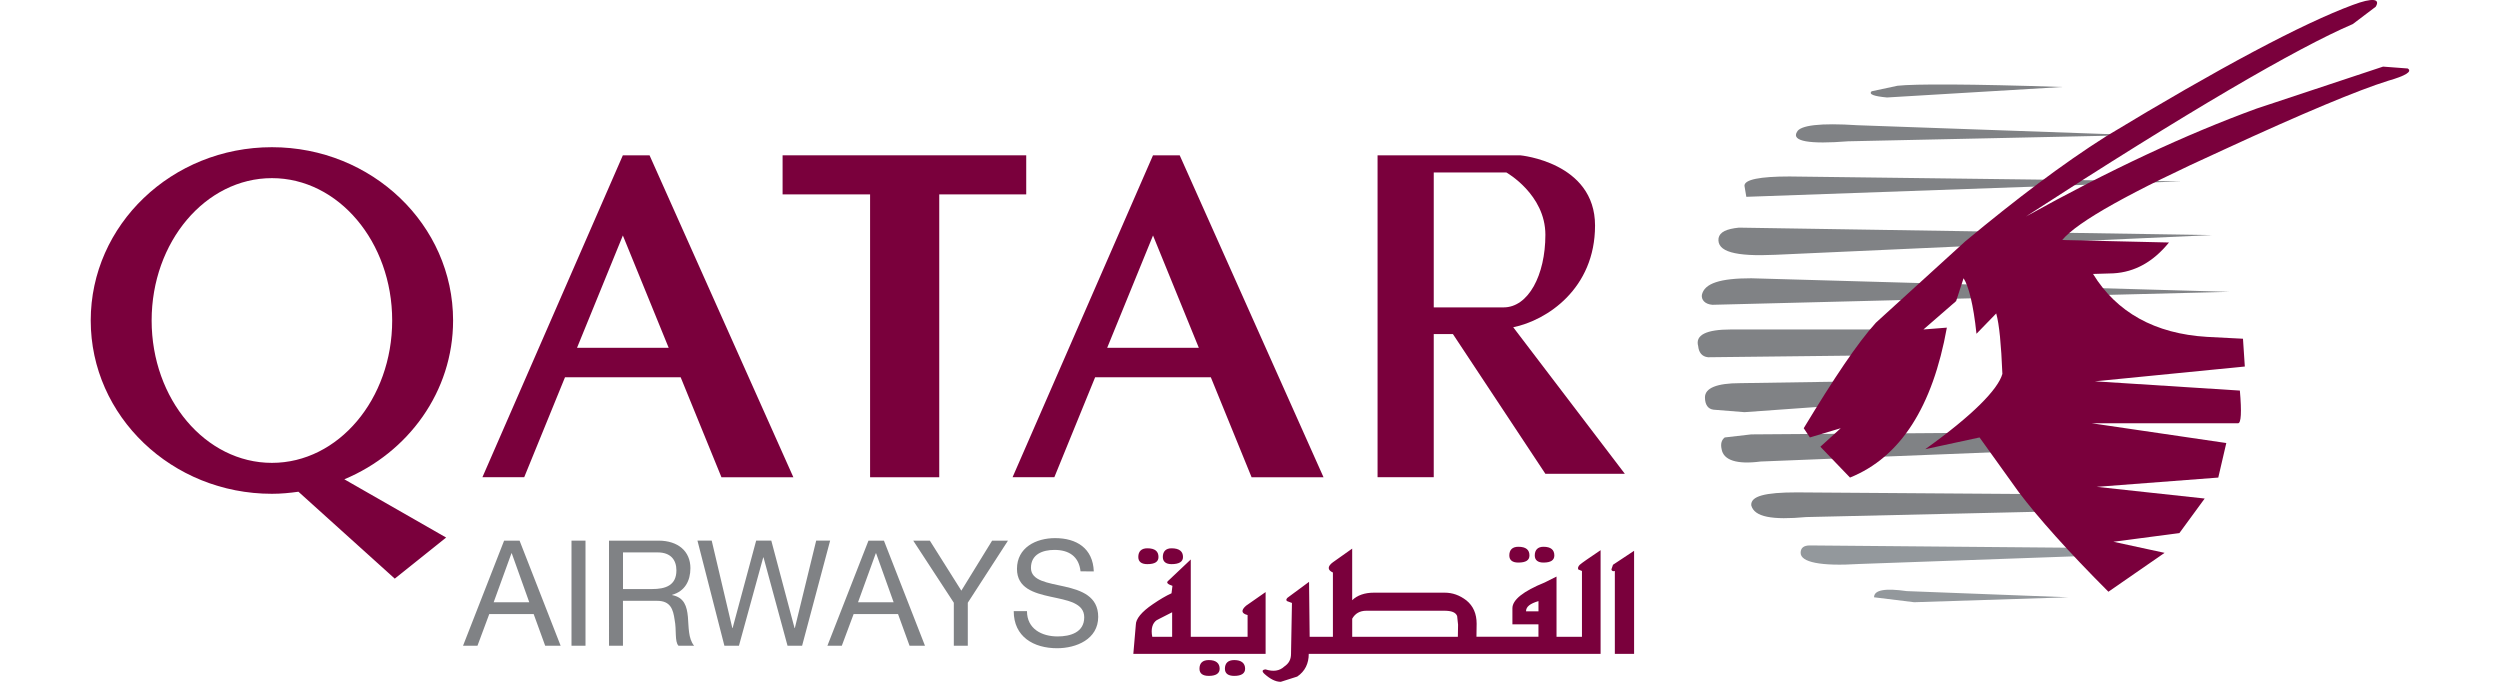 <?xml version="1.0" encoding="utf-8"?>
<!-- Generator: Adobe Illustrator 15.1.0, SVG Export Plug-In . SVG Version: 6.00 Build 0)  -->
<!DOCTYPE svg PUBLIC "-//W3C//DTD SVG 1.1//EN" "http://www.w3.org/Graphics/SVG/1.1/DTD/svg11.dtd">
<svg version="1.1" id="Camada_1" xmlns="http://www.w3.org/2000/svg" xmlns:xlink="http://www.w3.org/1999/xlink" x="0px" y="0px"
	 width="110px" height="30px" viewBox="0 0 110 30" enable-background="new 0 0 110 30" xml:space="preserve">
<g>
	<path fill-rule="evenodd" clip-rule="evenodd" fill="#808285" d="M83.027,4.289l7.71-0.461c-4.072-0.137-6.488-0.137-7.248-0.055
		l-1.14,0.244C82.213,4.152,82.457,4.235,83.027,4.289L83.027,4.289z"/>
	<path fill-rule="evenodd" clip-rule="evenodd" fill="#808285" d="M81.317,6.217l12.679-0.272L81.725,5.51
		c-1.63-0.108-2.525,0-2.661,0.299C78.819,6.217,79.607,6.353,81.317,6.217L81.317,6.217z"/>
	<path fill-rule="evenodd" clip-rule="evenodd" fill="#808285" d="M76.838,8.66l19.141-0.679L78.737,7.765
		c-1.302,0-1.981,0.135-1.981,0.407L76.838,8.66L76.838,8.66z"/>
	<path fill-rule="evenodd" clip-rule="evenodd" fill="#808285" d="M78.114,11.211l19.222-0.868l-20.824-0.327
		c-0.544,0.056-0.842,0.19-0.896,0.463C75.535,11.077,76.349,11.293,78.114,11.211L78.114,11.211z"/>
	<path fill-rule="evenodd" clip-rule="evenodd" fill="#808285" d="M75.344,13.411l22.752-0.57l-21.041-0.597
		c-1.358,0-2.063,0.217-2.173,0.733C74.855,13.195,75.018,13.384,75.344,13.411L75.344,13.411z"/>
	<path fill-rule="evenodd" clip-rule="evenodd" fill="#808285" d="M75.154,15.719l7.195-0.081l1.003-1.141h-7.194
		c-1.086,0-1.575,0.244-1.438,0.733C74.746,15.502,74.882,15.692,75.154,15.719L75.154,15.719z"/>
	<path fill-rule="evenodd" clip-rule="evenodd" fill="#808285" d="M76.756,18.135l4.562-0.326l0.598-1.031l-5.349,0.081
		c-1.031,0-1.549,0.217-1.549,0.625c0,0.325,0.137,0.516,0.381,0.543L76.756,18.135L76.756,18.135z"/>
	<path fill-rule="evenodd" clip-rule="evenodd" fill="#808285" d="M77.463,20.307l11.592-0.461l-0.814-0.814l-11.186,0.081
		l-1.167,0.135c-0.137,0.109-0.191,0.272-0.137,0.516C75.833,20.253,76.43,20.443,77.463,20.307L77.463,20.307z"/>
	<path fill-rule="evenodd" clip-rule="evenodd" fill="#808285" d="M90.603,21.747l-11.539-0.082c-1.412,0-2.037,0.163-2.009,0.57
		c0.135,0.516,0.923,0.652,2.416,0.516l11.838-0.271L90.603,21.747L90.603,21.747z"/>
	<path fill-rule="evenodd" clip-rule="evenodd" fill="#93989C" d="M92.041,24.108l-12.407-0.109c-0.271,0-0.406,0.109-0.406,0.326
		c0,0.409,0.867,0.598,2.578,0.49l11.457-0.407L92.041,24.108L92.041,24.108z"/>
	<path fill-rule="evenodd" clip-rule="evenodd" fill="#93989C" d="M84.222,26.498l6.788-0.217l-7.113-0.272
		c-0.95-0.135-1.439-0.054-1.439,0.272L84.222,26.498L84.222,26.498z"/>
	<path fill-rule="evenodd" clip-rule="evenodd" fill="#7A003C" d="M103.525,1.058c-2.47,1.059-7.274,3.855-14.389,8.471
		c3.665-2.037,7.031-3.612,10.153-4.751l5.566-1.847l1.085,0.082c0.217,0.136-0.108,0.326-0.868,0.543
		c-1.303,0.407-3.719,1.411-7.249,3.041c-4.072,1.847-6.408,3.15-7.087,3.964l4.698,0.109c-0.681,0.841-1.493,1.303-2.444,1.357
		l-0.896,0.027c1.032,1.683,2.716,2.633,5.022,2.769l1.575,0.081l0.081,1.223l-6.598,0.651l6.38,0.407
		c0.083,0.95,0.056,1.439-0.08,1.439h-6.436l5.919,0.869l-0.353,1.52l-5.349,0.408l4.751,0.514l-1.113,1.521l-2.905,0.381
		l2.254,0.488l-2.472,1.711c-1.764-1.765-3.095-3.258-3.936-4.371L87.1,19.248l-2.389,0.516c2.091-1.493,3.204-2.633,3.394-3.313
		c-0.054-1.303-0.136-2.172-0.271-2.66l-0.869,0.895c-0.135-1.303-0.353-2.117-0.568-2.443l-0.327,1.005l-1.438,1.249l1.03-0.081
		c-0.624,3.475-2.035,5.701-4.262,6.597l-1.304-1.357l0.897-0.815l-1.358,0.407l-0.271-0.407c1.331-2.198,2.362-3.746,3.177-4.643
		l3.936-3.583C88.702,8.769,90.737,7.221,92.666,6c5.022-3.042,8.661-4.969,10.859-5.784c0.869-0.326,1.222-0.272,1.005,0.081
		L103.525,1.058L103.525,1.058z"/>
</g>
<path fill-rule="evenodd" clip-rule="evenodd" fill="#7A003C" d="M66.546,27.473v-0.711c0-0.368,0.478-0.751,1.421-1.133l0.52-0.26
	v2.65h1.119v-2.896l-0.164-0.068c-0.027-0.068,0-0.136,0.068-0.205c0.109-0.096,0.411-0.3,0.916-0.642v4.563H57.585
	c0,0.423-0.164,0.766-0.507,0.998L56.354,30c-0.231,0-0.464-0.123-0.71-0.341c-0.137-0.123-0.109-0.192,0.042-0.205
	c0.341,0.109,0.614,0.068,0.818-0.123c0.206-0.137,0.301-0.314,0.301-0.561l0.041-2.24l-0.219-0.082
	c-0.054-0.055-0.026-0.124,0.083-0.191l0.888-0.656l0.027,2.418h1.023v-2.828c-0.245-0.109-0.245-0.272,0-0.451l0.848-0.601v2.271
	c0.224-0.217,0.549-0.332,0.956-0.332h3.114c0.341,0,0.656,0.109,0.957,0.341c0.301,0.246,0.449,0.587,0.449,1.025l-0.008,0.573
	h2.728v-0.546H66.546L66.546,27.473z M52.394,24.617v3.402h2.5v-0.957c-0.273-0.068-0.3-0.206-0.068-0.41l0.861-0.601v2.718h-5.82
	l0.11-1.284c0-0.247,0.245-0.561,0.751-0.902c0.3-0.205,0.573-0.368,0.819-0.478l0.041-0.328c-0.204-0.068-0.274-0.136-0.204-0.205
	L52.394,24.617L52.394,24.617z M67.693,26.448c-0.369,0.11-0.548,0.245-0.548,0.451h0.548V26.448L67.693,26.448z M50.7,28.019h0.874
	V26.94l-0.67,0.341C50.7,27.417,50.632,27.678,50.7,28.019L50.7,28.019z M50.481,24.125c0.342,0,0.492,0.136,0.492,0.383
	c0,0.205-0.15,0.314-0.492,0.314c-0.26,0-0.396-0.109-0.396-0.314C50.085,24.262,50.222,24.125,50.481,24.125L50.481,24.125z
	 M51.547,24.125c0.341,0,0.505,0.136,0.505,0.383c0,0.205-0.164,0.314-0.505,0.314c-0.246,0-0.383-0.109-0.383-0.314
	C51.164,24.262,51.301,24.125,51.547,24.125L51.547,24.125z M53.187,29.043c0.313,0,0.478,0.137,0.478,0.382
	c0,0.205-0.164,0.314-0.478,0.314c-0.274,0-0.41-0.109-0.41-0.314C52.776,29.18,52.912,29.043,53.187,29.043L53.187,29.043z
	 M54.307,29.043c0.313,0,0.478,0.137,0.478,0.382c0,0.205-0.164,0.314-0.478,0.314c-0.273,0-0.411-0.109-0.411-0.314
	C53.896,29.18,54.033,29.043,54.307,29.043L54.307,29.043z M66.806,24.058c0.34,0,0.49,0.136,0.49,0.382
	c0,0.205-0.15,0.313-0.49,0.313c-0.26,0-0.396-0.108-0.396-0.313C66.409,24.194,66.546,24.058,66.806,24.058L66.806,24.058z
	 M67.912,24.058c0.327,0,0.479,0.136,0.479,0.382c0,0.205-0.151,0.313-0.479,0.313c-0.246,0-0.382-0.108-0.382-0.313
	C67.53,24.194,67.666,24.058,67.912,24.058L67.912,24.058z M64.146,28.019h-4.649v-0.796c0.129-0.229,0.332-0.351,0.628-0.351h3.415
	c0.328,0,0.506,0.068,0.574,0.232l0.041,0.382L64.146,28.019L64.146,28.019z M71.9,24.235v4.535h-0.847v-3.647
	c-0.081,0.028-0.137,0-0.151-0.068l0.07-0.205L71.9,24.235L71.9,24.235z"/>
<g>
	<path fill-rule="evenodd" clip-rule="evenodd" fill="#7A003C" d="M31.744,20.999h3.164L28.58,6.834h-1.175l-6.179,14.164h1.839
		l1.795-4.399h5.089L31.744,20.999z M25.389,15.303l2.017-4.942l2.016,4.942H25.389z"/>
	<path fill-rule="evenodd" clip-rule="evenodd" fill="#7A003C" d="M55.07,20.999h3.165L51.907,6.834h-1.175l-6.179,14.164h1.838
		l1.795-4.399h5.09L55.07,20.999z M48.716,15.303l2.017-4.942l2.015,4.942H48.716z"/>
	<polygon fill-rule="evenodd" clip-rule="evenodd" fill="#7A003C" points="34.434,6.834 45.154,6.834 45.154,8.553 41.327,8.553 
		41.327,20.999 38.284,20.999 38.284,8.553 34.434,8.553 	"/>
	<g>
		<g>
			<path fill-rule="evenodd" clip-rule="evenodd" fill="#7A003C" d="M19.936,14.102c0-4.21-3.568-7.625-7.972-7.625
				c-4.402,0-7.972,3.415-7.972,7.625c0,4.211,3.569,7.625,7.972,7.625c0.397,0,0.785-0.037,1.167-0.091l4.239,3.824l2.26-1.808
				l-4.479-2.563C17.966,19.912,19.936,17.228,19.936,14.102z M11.964,20.366c-2.923,0-5.292-2.805-5.292-6.264
				c0-3.459,2.369-6.264,5.292-6.264c2.924,0,5.292,2.805,5.292,6.264C17.256,17.561,14.888,20.366,11.964,20.366z"/>
		</g>
	</g>
	<path fill-rule="evenodd" clip-rule="evenodd" fill="#7A003C" d="M66.582,14.399c1.475-0.301,3.6-1.688,3.6-4.475
		c0-2.788-3.291-3.09-3.291-3.09h-3.806h-1.167h-1.305v14.164h2.472v-6.298h0.844l4.068,6.147h3.496L66.582,14.399z M63.085,13.525
		V7.588h3.194c0,0,1.718,0.965,1.718,2.743s-0.752,3.194-1.838,3.194C65.074,13.525,63.085,13.525,63.085,13.525z"/>
</g>
<g>
	<path fill="#808285" d="M22.181,23.788h0.68l1.807,4.624h-0.68l-0.506-1.392h-1.955l-0.518,1.392h-0.635L22.181,23.788z
		 M21.721,26.5h1.567l-0.771-2.156h-0.013L21.721,26.5z"/>
	<path fill="#808285" d="M25.146,23.788h0.616v4.624h-0.616V23.788z"/>
	<path fill="#808285" d="M26.798,23.788h2.175c0.868,0,1.405,0.473,1.405,1.211c0,0.558-0.246,1.017-0.803,1.172v0.013
		c0.537,0.104,0.647,0.499,0.692,0.952c0.039,0.453,0.013,0.958,0.272,1.275h-0.687c-0.175-0.188-0.077-0.686-0.169-1.14
		c-0.064-0.453-0.175-0.835-0.771-0.835h-1.502v1.975h-0.614V23.788z M28.694,25.918c0.575,0,1.068-0.149,1.068-0.822
		c0-0.454-0.246-0.79-0.822-0.79h-1.528v1.612H28.694z"/>
	<path fill="#808285" d="M35.293,28.411h-0.642l-1.056-3.885h-0.013l-1.068,3.885h-0.641l-1.185-4.624h0.627l0.907,3.847h0.013
		l1.036-3.847h0.666l1.023,3.847h0.013l0.939-3.847h0.614L35.293,28.411z"/>
	<path fill="#808285" d="M38.213,23.788h0.68l1.806,4.624H40.02l-0.506-1.392h-1.955l-0.519,1.392h-0.634L38.213,23.788z
		 M37.753,26.5h1.567l-0.771-2.156h-0.014L37.753,26.5z"/>
	<path fill="#808285" d="M42.583,26.52v1.891h-0.615V26.52l-1.786-2.732h0.731l1.386,2.201l1.354-2.201h0.698L42.583,26.52z"/>
	<path fill="#808285" d="M47.544,25.141c-0.072-0.66-0.512-0.945-1.146-0.945c-0.519,0-1.036,0.188-1.036,0.791
		c0,0.57,0.737,0.654,1.483,0.822c0.737,0.168,1.476,0.428,1.476,1.333c0,0.984-0.965,1.38-1.807,1.38
		c-1.036,0-1.91-0.506-1.91-1.632h0.583c0,0.776,0.647,1.113,1.347,1.113c0.557,0,1.172-0.175,1.172-0.842
		c0-0.634-0.737-0.745-1.477-0.906c-0.738-0.162-1.482-0.375-1.482-1.224c0-0.939,0.835-1.354,1.677-1.354
		c0.946,0,1.664,0.446,1.703,1.463H47.544z"/>
</g>
</svg>
